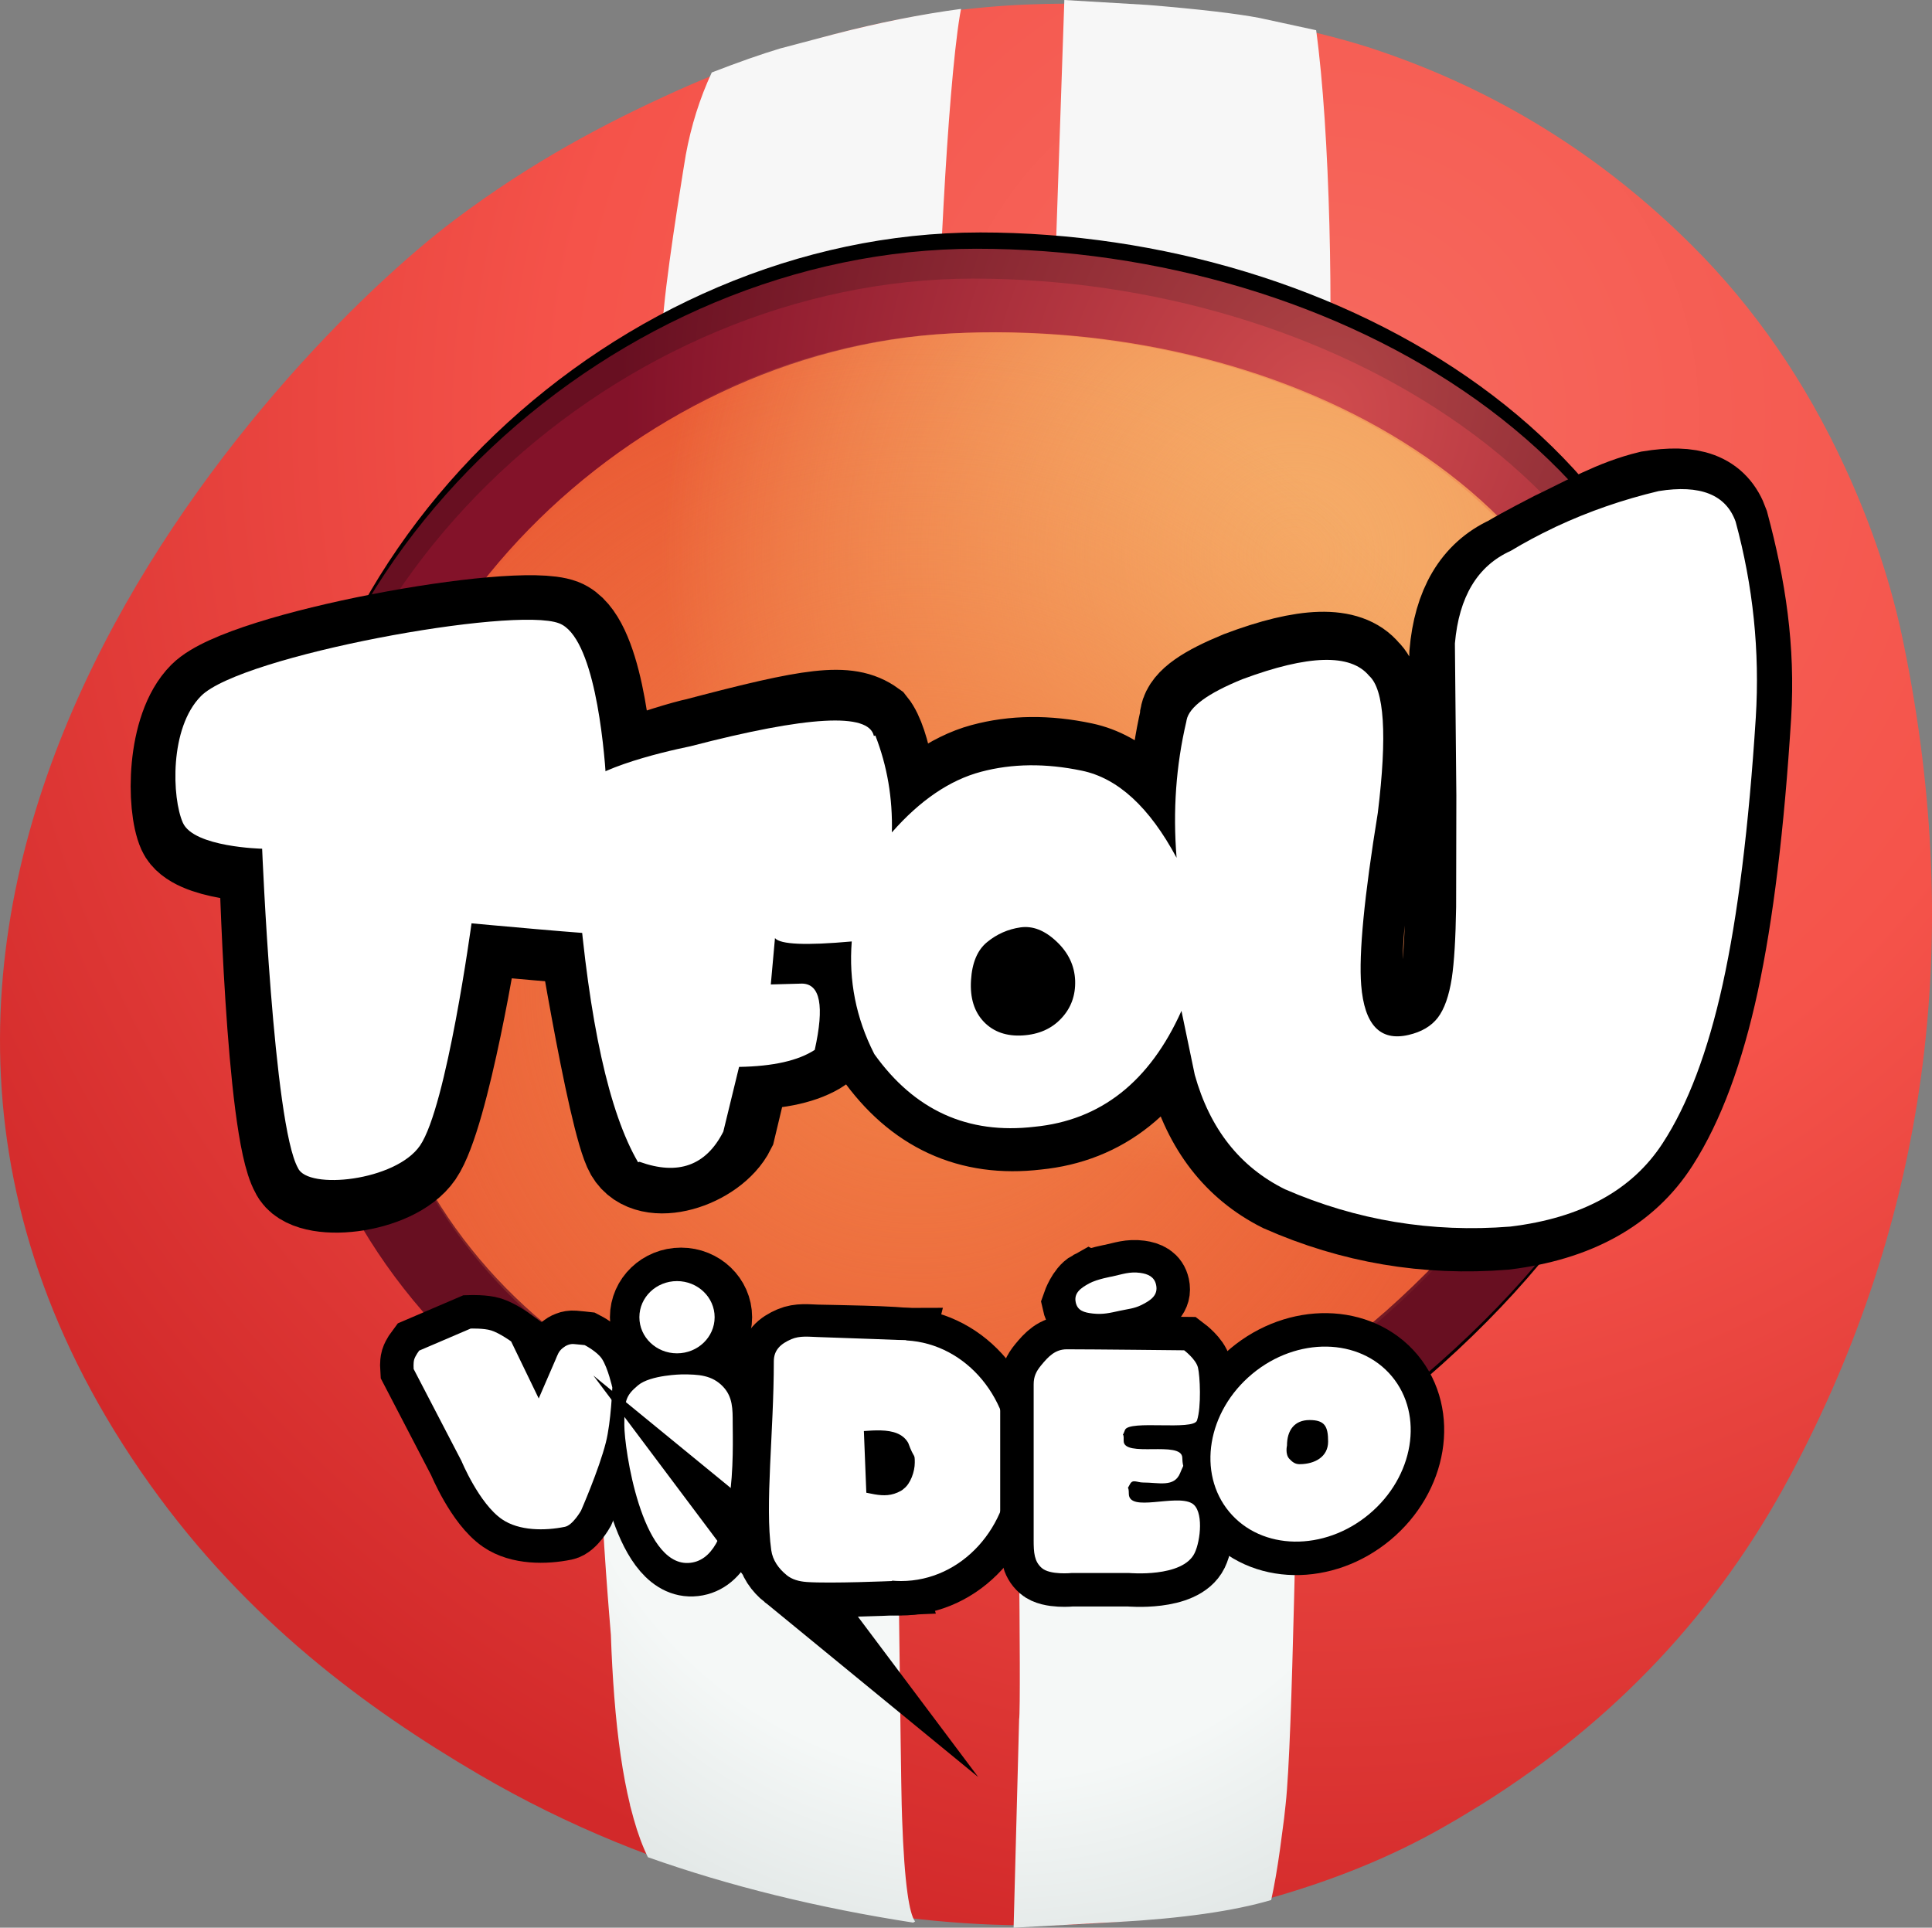 <svg version="1.1" xmlns="http://www.w3.org/2000/svg" xmlns:xlink="http://www.w3.org/1999/xlink" width="158.714" height="158.372" viewBox="0,0,158.714,158.372"><rect x="0" y="0" width="158.714" height="158.372" fill="#808080" stroke="none"/><defs><radialGradient cx="268.968" cy="135.061" r="134.921" gradientUnits="userSpaceOnUse" id="color-1"><stop offset="0" stop-color="#f66a5f"/><stop offset="0.463" stop-color="#f5534a"/><stop offset="0.957" stop-color="#d2292a"/></radialGradient><radialGradient cx="242.309" cy="210.849" r="64.646" gradientUnits="userSpaceOnUse" id="color-2"><stop offset="0.557" stop-color="#f5f8f7"/><stop offset="0.851" stop-color="#dee4e3"/><stop offset="0.902" stop-color="#e2e7e6"/><stop offset="1" stop-color="#ffffff"/></radialGradient><radialGradient cx="285.167" cy="141.768" r="97.886" gradientUnits="userSpaceOnUse" id="color-3"><stop offset="0" stop-color="#fb597a"/><stop offset="0.204" stop-color="#fc3b4e"/><stop offset="0.502" stop-color="#fb2e3c"/><stop offset="0.788" stop-color="#fa1416"/><stop offset="1" stop-color="#d30000"/></radialGradient><radialGradient cx="274.777" cy="146.191" r="93.992" gradientUnits="userSpaceOnUse" id="color-4"><stop offset="0" stop-color="#f7b75d"/><stop offset="0.502" stop-color="#f55c22"/><stop offset="0.741" stop-color="#f74819"/><stop offset="1" stop-color="#f0320e"/></radialGradient><radialGradient cx="270.129" cy="132.385" r="58.634" gradientUnits="userSpaceOnUse" id="color-5"><stop offset="0" stop-color="#af4345"/><stop offset="1" stop-color="#680f21"/></radialGradient><radialGradient cx="269.274" cy="134.609" r="57.382" gradientUnits="userSpaceOnUse" id="color-6"><stop offset="0" stop-color="#d04c4e"/><stop offset="1" stop-color="#831229"/></radialGradient><radialGradient cx="267.228" cy="146.405" r="52.103" gradientUnits="userSpaceOnUse" id="color-7"><stop offset="0" stop-color="#f5ab67"/><stop offset="1" stop-color="#ea5b35"/></radialGradient><radialGradient cx="266.972" cy="146.42" r="52.103" gradientUnits="userSpaceOnUse" id="color-8"><stop offset="0" stop-color="#f5ab67"/><stop offset="1" stop-color="#f5ab67" stop-opacity="0"/></radialGradient><radialGradient cx="236.072" cy="181.084" r="52.103" gradientUnits="userSpaceOnUse" id="color-9"><stop offset="0" stop-color="#f18247"/><stop offset="1" stop-color="#f18247" stop-opacity="0"/></radialGradient></defs><g transform="translate(-160.643,-100.814)"><g data-paper-data="{&quot;isPaintingLayer&quot;:true}" stroke-linejoin="miter" stroke-miterlimit="10" stroke-dasharray="" stroke-dashoffset="0" style="mix-blend-mode: normal"><path d="M264.968,256.523c0,0 -9.152,2.937 -22.8,2.41c-11.947,-0.461 -27.415,-3.691 -42.19,-12.345c-9.3,-5.448 -19.051,-12.642 -27.026,-23.829c-33.532,-47.04 10.508,-92.955 25.038,-103.883c6.311,-4.747 12.371,-7.953 18.158,-10.562c10.604,-4.78 20.293,-6.783 28.933,-7.132c16.137,-0.652 28.092,3.551 28.678,3.747c9.82,3.297 18.447,8.646 25.881,16.048c5.131,5.108 9.321,11.187 12.572,18.237c2.26,4.899 3.873,9.77 4.841,14.615c4.992,24.486 1.873,47.234 -9.356,68.245c-5.951,11.136 -14.402,20.133 -25.353,26.989l-1.915,1.161l-1.103,0.638c-4.349,2.5 -9.31,4.516 -14.882,6.048" fill="url(#color-1)" fill-rule="evenodd" stroke="none" stroke-width="1" stroke-linecap="butt"/><path d="M265.073,256.911c-3.057,0.905 -7.282,1.509 -12.676,1.811l-8.486,0.464l0.453,-17.111c0.191,-1.181 -0.163,-26.72 -0.163,-26.72c0,0 20.659,-0.876 23.283,-2.533c-0.395,9.101 -0.623,30.754 -1.227,36.241l-0.128,1.161l-0.337,2.542c-0.224,1.602 -0.464,2.983 -0.72,4.144M235.68,258.757l-0.012,0.012c-7.855,-1.215 -15.122,-3.007 -21.8,-5.375c-0.441,-0.898 -0.832,-1.954 -1.172,-3.169l-0.29,-1.08l-0.012,-0.081c-0.588,-2.415 -1.018,-5.371 -1.289,-8.869c-0.124,-1.61 -0.217,-3.233 -0.279,-5.075c-0.094,-1.193 -0.694,-8.004 -0.869,-13.928c-0.144,-4.889 0.088,-9.175 0.375,-9.199c5.066,-0.432 24.02,6.167 24.02,6.167c-0.008,3.335 0.294,28.473 0.364,30.903l0.035,1.161c0.093,2.647 0.24,4.686 0.441,6.118c0.17,1.23 0.379,2.008 0.627,2.333l-0.139,0.081" fill="url(#color-2)" fill-rule="evenodd" stroke="none" stroke-width="1" stroke-linecap="butt"/><path d="M248.078,100.814l6.861,0.406c4.21,0.348 7.267,0.704 9.171,1.068l4.655,1.01c1.138,8.281 1.451,23.474 0.94,32.575c-5.572,-2.19 -10.892,-3.591 -15.961,-4.202l-6.698,-0.604l1.033,-30.253M219.115,106.769c2.175,-0.844 4.047,-1.501 5.618,-1.973l4.434,-1.172c3.645,-0.944 7.12,-1.637 10.424,-2.078l-0.093,0.511c-1.045,6.338 -1.877,24.179 -1.954,32.931c0,0 -2.593,0.491 -7.313,1.335c-4.721,0.836 -10.045,2.546 -15.973,5.131c0,0 0.457,-10.521 0.927,-15.344c0.434,-4.449 1.793,-12.561 1.793,-12.561c0.441,-2.407 1.153,-4.667 2.136,-6.779" fill="#f7f7f7" fill-rule="evenodd" stroke="none" stroke-width="1" stroke-linecap="butt"/><path d="M214.159,131.332l0.035,-0.012l-0.046,0.023l-0.139,0.058l0.151,-0.07" fill="url(#color-3)" fill-rule="evenodd" stroke="none" stroke-width="1" stroke-linecap="butt"/><path d="M262.031,220.914l-0.023,0.012l0.023,-0.012" fill="url(#color-4)" fill-rule="evenodd" stroke="none" stroke-width="1" stroke-linecap="butt"/><path d="M241.139,119.911c29.672,0 59.926,17.77 59.926,47.602c0,17.417 -7.603,32.002 -20.642,44.182c-14.131,13.201 -24.165,14.766 -43.934,14.766c-29.672,0 -52.693,-21.223 -52.693,-51.055c0,-29.831 27.67,-55.494 57.343,-55.494z" data-paper-data="{&quot;index&quot;:null}" fill="#000000" fill-rule="nonzero" stroke="#000000" stroke-width="0" stroke-linecap="butt"/><path d="M240.853,121.25c29.672,0 59.926,17.499 59.926,46.876c0,17.151 -7.603,31.513 -20.642,43.508c-14.131,13 -24.165,14.54 -43.934,14.54c-29.672,0 -52.693,-20.9 -52.693,-50.276c0,-29.376 27.67,-54.648 57.343,-54.648z" data-paper-data="{&quot;index&quot;:null}" fill="url(#color-5)" fill-rule="nonzero" stroke="#000000" stroke-width="0" stroke-linecap="butt"/><path d="M258.653,176.349c0,-0 0,-0 0,-0c0,0 0,0 0,0z" fill="#000000" fill-rule="nonzero" stroke="none" stroke-width="1" stroke-linecap="butt"/><path d="M240.623,123.704c29.039,0 58.646,17.138 58.646,45.907c0,10.201 -2.744,19.395 -7.758,27.673c-1.167,-1.572 -3.015,-2.587 -5.095,-2.587c-0.056,0 -0.111,0.001 -0.167,0.002c-0.747,-0.41 -1.616,0.079 -2.44,0.564c-0.301,0.138 -0.591,0.299 -0.865,0.48c-0.881,0.417 -6.097,4.057 -6.284,4.172c-5.651,3.462 -11.547,6.912 -17.548,9.757c-1.758,0.834 -3.404,2.205 -5.336,2.363c-3.969,0.324 -7.949,0.542 -11.931,0.625c-1.488,0.031 -2.973,-0.168 -4.457,-0.285c-0.812,-0.064 -0.141,-1.693 0.073,-2.497c0.338,-1.271 0.452,-3.001 -0.344,-4.135c-2.584,-3.682 -7.458,-3.273 -11.334,-3.869c-0.202,-0.031 0.4,-0.212 0.464,-0.41c0.314,-0.962 0.376,-1.994 0.639,-2.972c0.254,-0.945 0.704,-1.833 0.91,-2.791c0.178,-0.826 -4.084,-5.11 -4.886,-5.149c-5.268,-0.256 -11.079,1.221 -16.135,2.731c-1.066,0.318 -2.185,1.171 -3.221,1.398c-4.605,1.007 -9.688,2.071 -14.84,2.909c-2.715,-6.1 -4.21,-12.959 -4.21,-20.369c0,-28.769 27.08,-53.519 56.118,-53.519z" data-paper-data="{&quot;index&quot;:null}" fill="url(#color-6)" fill-rule="nonzero" stroke="#000000" stroke-width="0" stroke-linecap="butt"/><path d="M190.179,178.654c-1.329,-25.675 22.171,-49.058 48.596,-50.448c26.426,-1.39 54.16,12.488 55.489,38.163c0.776,14.99 -5.346,27.899 -16.415,38.992c-11.997,12.023 -20.863,13.84 -38.469,14.766c-26.426,1.39 -47.873,-15.798 -49.202,-41.473z" data-paper-data="{&quot;origRot&quot;:0,&quot;index&quot;:null}" fill="url(#color-7)" fill-rule="nonzero" stroke="none" stroke-width="0" stroke-linecap="butt"/><path d="M189.924,178.669c-1.329,-25.675 22.171,-49.058 48.596,-50.448c26.426,-1.39 54.16,12.488 55.489,38.163c0.776,14.99 -5.346,27.899 -16.415,38.992c-11.997,12.023 -20.863,13.84 -38.469,14.766c-26.426,1.39 -47.873,-15.798 -49.202,-41.473z" data-paper-data="{&quot;origRot&quot;:0,&quot;index&quot;:null}" fill="url(#color-8)" fill-rule="nonzero" stroke="none" stroke-width="0" stroke-linecap="butt"/><path d="M190.21,178.955c-1.329,-25.675 22.171,-49.058 48.596,-50.448c26.426,-1.39 54.16,12.488 55.489,38.163c0.776,14.99 -5.346,27.899 -16.415,38.992c-11.997,12.023 -20.863,13.84 -38.469,14.766c-26.426,1.39 -47.873,-15.798 -49.202,-41.473z" data-paper-data="{&quot;origRot&quot;:0,&quot;index&quot;:null}" fill="url(#color-9)" fill-rule="nonzero" stroke="none" stroke-width="0" stroke-linecap="butt"/><path d="M199.581,177.144c0,0 -2.424,15.256 -4.614,18.451c-1.997,2.915 -9.028,3.662 -10.023,1.466c-2.02,-3.565 -2.564,-25.855 -2.564,-25.855c0,0 -5.802,-0.118 -6.701,-2.129c-0.899,-2.011 -0.933,-8.371 1.688,-10.997c3.312,-3.318 25.693,-7.399 29.415,-5.964c2.855,1.101 3.663,9.759 3.865,12.945c-0.242,0.56 -0.339,0.947 -0.339,0.947c-0.594,2.375 1.058,10.87 0.273,12.027c-0.386,0.092 -11.001,-0.891 -11.001,-0.891z" fill="#ffffff" fill-rule="nonzero" stroke="#000000" stroke-width="7.5" stroke-linecap="butt"/><path d="M258.035,159.651c0.205,-1.085 1.709,-2.085 4.513,-3.242c5.33,-2.015 8.741,-2.108 10.234,-0.28c1.24,1.128 1.478,4.882 0.715,11.262c-1.094,6.858 -1.54,11.577 -1.338,14.155c0.258,3.269 1.533,4.634 3.826,4.095c1.048,-0.245 1.838,-0.717 2.368,-1.416c0.53,-0.707 0.907,-1.793 1.131,-3.259c0.192,-1.301 0.307,-3.248 0.346,-5.84l0.014,-9.137l0.325,-11.471c0.327,-3.844 1.829,-6.379 4.506,-7.607c1.124,-0.686 3.693,-2 3.693,-2c2.618,-1.241 4.942,-2.617 7.831,-3.314c3.362,-0.546 5.222,0.087 6.008,2.307c1.42,5.293 2.163,10.233 1.836,15.671c-0.56,8.981 -1.448,16.284 -2.664,21.909c-1.203,5.551 -2.821,9.906 -4.851,13.067c-2.466,3.858 -6.572,6.137 -12.319,6.838c-6.345,0.509 -12.414,-0.517 -18.205,-3.076c-3.64,-1.836 -6.07,-4.972 -7.29,-9.406l-1.078,-5.254c-2.566,5.819 -6.527,8.991 -11.883,9.518c-5.375,0.638 -9.686,-1.351 -12.933,-5.968l-0.035,-0.066c-1.449,-2.902 -2.05,-5.968 -1.801,-9.199c-3.705,0.34 -5.774,0.247 -6.206,-0.277l-0.335,3.807l2.526,-0.069c1.473,0.027 1.816,1.842 1.028,5.445c-1.331,0.885 -3.37,1.351 -6.116,1.396l-1.272,5.318c-1.396,2.793 -6.653,4.511 -8.161,1.918c-1.482,-2.549 -4.492,-21.592 -4.492,-21.592c0,0 -0.948,-5.591 -0.806,-7.027c0.181,-1.84 8.84,-4.553 10.78,-4.958c9.478,-2.501 12.329,-2.919 14.309,-1.489c1.123,1.39 1.85,5.985 1.78,8.787c2.28,-2.639 4.885,-4.513 7.408,-5.193c2.509,-0.679 5.223,-0.709 8.141,-0.089c2.918,0.613 5.474,3 7.669,7.162c-0.311,-3.856 -0.05,-7.586 0.782,-11.191zM257.234,171.075c-0,-0 -0,-0 -0,-0c0,0 0,0 0,0z" fill="#000000" fill-rule="nonzero" stroke="#000000" stroke-width="7.5" stroke-linecap="butt"/><path d="M258.101,160.091l0.019,-0.112c0.209,-1.085 1.738,-2.207 4.588,-3.365c5.418,-2.017 8.885,-2.112 10.402,-0.285c1.259,1.127 1.5,4.881 0.721,11.262c-1.115,6.859 -1.571,11.577 -1.366,14.156c0.261,3.269 1.556,4.634 3.887,4.093c1.066,-0.245 1.868,-0.718 2.407,-1.417c0.539,-0.707 0.923,-1.794 1.151,-3.259c0.195,-1.301 0.313,-3.248 0.354,-5.84l0.018,-9.137l-0.119,-12.507c0.334,-3.844 1.862,-6.38 4.584,-7.609c1.143,-0.687 2.313,-1.314 3.512,-1.883l0.242,-0.118c2.662,-1.242 5.461,-2.212 8.398,-2.91c3.418,-0.548 5.526,0.288 6.324,2.508c1.44,5.292 1.993,10.657 1.658,16.095c-0.573,8.981 -1.479,16.285 -2.718,21.911c-1.226,5.551 -2.871,9.908 -4.937,13.069c-2.508,3.859 -6.683,6.14 -12.524,6.843c-6.449,0.512 -12.617,-0.511 -18.503,-3.068c-3.699,-1.835 -6.168,-4.969 -7.406,-9.403l-1.093,-5.253c-2.611,5.82 -6.638,8.994 -12.082,9.523c-5.463,0.641 -9.844,-1.347 -13.142,-5.962l-0.035,-0.066c-1.472,-2.901 -2.081,-5.967 -1.827,-9.198c-3.766,0.341 -5.868,0.25 -6.307,-0.274l-0.343,3.807l2.567,-0.07c1.497,0.026 1.845,1.841 1.043,5.445c-1.353,0.886 -3.426,1.352 -6.217,1.399l-1.295,5.319c-1.42,2.794 -3.714,3.62 -6.88,2.478l-0.122,0.037c-2.383,-4.08 -4.023,-11.524 -4.921,-22.332c0.102,-0.074 -1.263,-5.409 -0.497,-7.667c0.733,-2.159 7.363,-3.691 9.71,-4.175c9.634,-2.505 14.66,-2.788 15.078,-0.848l0.122,-0.037c0.977,2.505 1.429,5.158 1.357,7.96c2.318,-2.64 4.76,-4.3 7.325,-4.981c2.55,-0.68 5.308,-0.711 8.274,-0.092c2.965,0.611 5.563,2.998 7.791,7.159c-0.314,-3.856 -0.047,-7.587 0.8,-11.191zM241.475,184.773c0.797,0.82 1.857,1.189 3.18,1.108c1.323,-0.081 2.383,-0.549 3.178,-1.405c0.796,-0.848 1.173,-1.883 1.133,-3.103c-0.048,-1.227 -0.558,-2.297 -1.529,-3.209c-0.971,-0.919 -1.961,-1.305 -2.969,-1.159c-1.016,0.147 -1.925,0.548 -2.726,1.203c-0.801,0.647 -1.245,1.698 -1.332,3.153c-0.087,1.447 0.268,2.584 1.065,3.411zM257.302,171.282c-0,-0 -0,-0 -0,-0c0,0 0,0 0,0z" fill="#ffffff" fill-rule="nonzero" stroke="none" stroke-width="1" stroke-linecap="butt"/><path d="M199.379,176.67c0,0 -2.041,15.065 -4.231,18.26c-1.997,2.915 -9.219,3.662 -10.023,1.849c-2.02,-3.565 -2.947,-26.238 -2.947,-26.238c0,0 -5.61,-0.118 -6.51,-2.129c-0.899,-2.011 -1.125,-7.797 1.497,-10.423c3.312,-3.318 25.693,-7.399 29.415,-5.964c2.855,1.101 3.663,9.759 3.865,12.945c-0.242,0.56 -0.339,0.947 -0.339,0.947c-0.594,2.375 1.058,10.487 0.273,11.644c-0.386,0.092 -11.001,-0.891 -11.001,-0.891z" fill="#ffffff" fill-rule="nonzero" stroke="none" stroke-width="0" stroke-linecap="butt"/><path d="M264.208,219.249c0,-2.253 1.827,-4.08 4.08,-4.08c2.253,0 4.08,1.827 4.08,4.08c0,2.253 -1.827,4.08 -4.08,4.08c-2.253,0 -4.08,-1.827 -4.08,-4.08z" fill="#000000" fill-rule="nonzero" stroke="none" stroke-width="0" stroke-linecap="butt"/><path d="M202.633,211.022l2.266,4.684c0,0 0.845,-1.949 1.385,-3.197c0.179,-0.413 0.237,-0.662 0.587,-0.946c0.262,-0.213 0.577,-0.355 0.914,-0.327c0.412,0.034 0.891,0.088 0.891,0.088c0,0 1.025,0.528 1.418,1.13c0.492,0.754 0.849,2.345 0.849,2.345c0,0 -0.098,2.823 -0.529,4.524c-0.571,2.25 -2.039,5.599 -2.039,5.599c0,0 -0.678,1.196 -1.323,1.328c-1.657,0.34 -3.774,0.339 -5.169,-0.619c-1.883,-1.292 -3.33,-4.789 -3.33,-4.789l-3.929,-7.555c0,0 -0.037,-0.51 0.045,-0.783c0.095,-0.316 0.408,-0.728 0.408,-0.728l4.231,-1.813c0,0 1.093,-0.034 1.687,0.155c0.703,0.224 1.638,0.903 1.638,0.903z" fill="none" fill-rule="nonzero" stroke="#000000" stroke-width="5.5" stroke-linecap="round"/><g fill="#ffffff" fill-rule="nonzero" stroke="#000000" stroke-width="5.5" stroke-linecap="butt"><path d="M219.68,209.031c0,1.639 -1.384,2.967 -3.091,2.967c-1.707,0 -3.091,-1.328 -3.091,-2.967c0,-1.639 1.384,-2.967 3.091,-2.967c1.707,0 3.091,1.328 3.091,2.967z" data-paper-data="{&quot;origPos&quot;:null}"/><path d="M212.262,217.89c0,-1.98 0.093,-2.403 1.13,-3.268c1.022,-0.854 3.61,-0.894 3.61,-0.894c1.344,0 2.473,0.046 3.389,1.029c0.778,0.836 0.773,1.826 0.773,2.968c0,1.98 0.412,11.346 -3.668,11.497c-3.823,0.142 -5.234,-9.352 -5.234,-11.332z" data-paper-data="{&quot;origPos&quot;:null}"/></g><g fill="#ffffff" fill-rule="nonzero" stroke="none" stroke-width="6" stroke-linecap="butt"><path d="M219.35,209.031c0,1.639 -1.384,2.967 -3.091,2.967c-1.707,0 -3.091,-1.328 -3.091,-2.967c0,-1.639 1.384,-2.967 3.091,-2.967c1.707,0 3.091,1.328 3.091,2.967z" data-paper-data="{&quot;origPos&quot;:null}"/><path d="M211.932,217.89c0,-1.98 0.093,-2.403 1.13,-3.268c1.022,-0.854 3.61,-0.894 3.61,-0.894c1.344,0 2.473,0.046 3.389,1.029c0.778,0.836 0.773,1.826 0.773,2.968c0,1.98 0.412,11.346 -3.668,11.497c-3.823,0.142 -5.234,-9.352 -5.234,-11.332z" data-paper-data="{&quot;origPos&quot;:null}"/></g><path d="M202.633,211.022l2.266,4.684c0,0 0.845,-1.949 1.385,-3.197c0.179,-0.413 0.237,-0.662 0.587,-0.946c0.262,-0.213 0.577,-0.355 0.914,-0.327c0.412,0.034 0.891,0.088 0.891,0.088c0,0 1.025,0.528 1.418,1.13c0.492,0.754 0.849,2.345 0.849,2.345c0,0 -0.098,2.823 -0.529,4.524c-0.571,2.25 -2.039,5.599 -2.039,5.599c0,0 -0.678,1.196 -1.323,1.328c-1.657,0.34 -3.774,0.339 -5.169,-0.619c-1.883,-1.292 -3.33,-4.789 -3.33,-4.789l-3.929,-7.555c0,0 -0.037,-0.51 0.045,-0.783c0.095,-0.316 0.408,-0.728 0.408,-0.728l4.231,-1.813c0,0 1.093,-0.034 1.687,0.155c0.703,0.224 1.638,0.903 1.638,0.903z" fill="#ffffff" fill-rule="nonzero" stroke="#000000" stroke-width="0" stroke-linecap="round"/><g fill="#ffffff" fill-rule="nonzero" stroke="#000000" stroke-width="5.5" stroke-linecap="butt"><path d="M234.578,211.009c4.972,0 9.003,4.428 9.003,9.89c0,5.462 -4.031,9.89 -9.003,9.89c-4.223,0 -7.766,-3.194 -8.739,-7.503c1.412,-0.131 2.832,0.059 4.249,0.044c1.746,-0.018 2.967,0.902 4.488,0.046c0.088,-0.049 0.166,-0.109 0.235,-0.176c0.546,-0.414 0.898,-1.399 0.898,-2.136c0,-0.832 -0.036,-0.24 -0.539,-1.624c-0.877,-1.535 -3.362,-0.903 -5.13,-0.884c-1.141,0.012 -2.651,-0.061 -4.201,-0.041c0.971,-4.311 4.515,-7.507 8.739,-7.507z" data-paper-data="{&quot;origPos&quot;:null}"/><path d="M225.191,230.308c-0.661,-0.541 -1.152,-1.21 -1.272,-2.056c-0.529,-3.743 0.211,-9.673 0.211,-15.513c0,-0.942 0.579,-1.45 1.445,-1.821c0.694,-0.298 1.433,-0.196 2.187,-0.173c0.924,0.029 6.626,0.083 7.988,0.352c2.343,0.462 0.331,1.23 0.331,1.23l-4.564,5.848l0.226,5.7l2.112,6.913c0,0 -5.065,0.218 -7.017,0.08c-0.651,-0.046 -1.219,-0.21 -1.648,-0.561z" data-paper-data="{&quot;origPos&quot;:null}"/></g><g fill="#ffffff" fill-rule="nonzero" stroke="none" stroke-width="6" stroke-linecap="butt"><path d="M234.661,210.926c4.972,0 9.003,4.428 9.003,9.89c0,5.462 -4.031,9.89 -9.003,9.89c-4.223,0 -7.766,-3.194 -8.739,-7.503c1.412,-0.131 2.832,0.059 4.249,0.044c1.746,-0.018 2.967,0.902 4.488,0.046c0.088,-0.049 0.166,-0.109 0.235,-0.176c0.546,-0.414 0.898,-1.399 0.898,-2.136c0,-0.832 -0.036,-0.24 -0.539,-1.624c-0.877,-1.535 -3.362,-0.903 -5.13,-0.884c-1.141,0.012 -2.651,-0.061 -4.201,-0.041c0.971,-4.311 4.515,-7.507 8.739,-7.507z" data-paper-data="{&quot;origPos&quot;:null}"/><path d="M225.273,230.225c-0.661,-0.541 -1.152,-1.21 -1.272,-2.056c-0.529,-3.743 0.211,-9.673 0.211,-15.513c0,-0.942 0.579,-1.45 1.445,-1.821c0.694,-0.298 1.433,-0.196 2.187,-0.173c2.515,0.078 7.247,0.263 7.247,0.263l-3.492,7.167l0.226,5.7l2.112,6.913c0,0 -5.065,0.218 -7.017,0.08c-0.651,-0.046 -1.219,-0.21 -1.648,-0.561z" data-paper-data="{&quot;origPos&quot;:null}"/></g><g fill="#ffffff" fill-rule="nonzero" stroke="#000000" stroke-width="5.5" stroke-linecap="butt"><path d="M245.559,226.874c0,-3.184 0,-7.336 0,-12.321c0,-0.643 0.198,-1.061 0.605,-1.558c0.603,-0.736 1.163,-1.327 2.115,-1.327c2.219,0 9.643,0.082 9.643,0.082c0,0 0.963,0.729 1.133,1.416c0.17,0.687 0.289,3.234 -0.078,4.347c-0.284,0.862 -5.585,-0.064 -5.916,0.781c-0.353,0.901 -0.076,-0.089 -0.109,0.878c-0.05,1.447 4.772,-0.046 4.817,1.401c0.034,1.079 0.227,0.264 -0.178,1.264c-0.485,1.197 -1.757,0.772 -3.048,0.775c-0.5,0.001 -0.845,-0.302 -1.075,0.142c-0.534,1.031 -0.095,-0.382 -0.092,0.78c0.004,1.559 3.826,0.012 5.18,0.786c0.987,0.564 0.721,3.072 0.223,4.094c-0.991,2.037 -5.391,1.632 -5.391,1.632c0,0 -2.864,0 -4.698,0c0,0 -1.79,0.187 -2.47,-0.415c-0.61,-0.539 -0.662,-1.244 -0.662,-2.305z" data-paper-data="{&quot;origPos&quot;:null}"/><path d="M274.986,213.89c2.652,3.182 1.811,8.254 -1.878,11.328c-3.689,3.074 -8.829,2.987 -11.481,-0.195c-2.652,-3.182 -1.811,-8.254 1.878,-11.328c3.689,-3.074 8.829,-2.987 11.481,0.195zM267.399,221.105c1.252,0 2.349,-0.603 2.349,-1.854c0,-1.252 -0.273,-1.772 -1.525,-1.772c-1.252,0 -1.854,0.85 -1.854,2.102c0,0 -0.167,0.698 0.195,1.087c0.255,0.274 0.49,0.438 0.835,0.438z" data-paper-data="{&quot;origRot&quot;:0,&quot;origPos&quot;:null}"/></g><g fill="#ffffff" fill-rule="nonzero" stroke="none" stroke-width="6" stroke-linecap="butt"><path d="M245.559,227.327c0,-3.184 0,-7.789 0,-12.775c0,-0.643 0.198,-1.061 0.605,-1.558c0.603,-0.736 1.163,-1.327 2.115,-1.327c2.219,0 9.643,0.082 9.643,0.082c0,0 0.963,0.729 1.133,1.416c0.17,0.687 0.289,3.234 -0.078,4.347c-0.284,0.862 -5.585,-0.064 -5.916,0.781c-0.353,0.901 -0.076,-0.089 -0.109,0.878c-0.05,1.447 4.772,-0.046 4.817,1.401c0.034,1.079 0.228,0.264 -0.178,1.264c-0.485,1.197 -1.757,0.772 -3.048,0.775c-0.5,0.001 -0.845,-0.302 -1.075,0.142c-0.534,1.031 -0.095,-0.382 -0.092,0.78c0.004,1.559 3.826,0.012 5.18,0.786c0.987,0.564 0.721,3.072 0.223,4.094c-0.991,2.037 -5.391,1.632 -5.391,1.632c0,0 -2.864,0 -4.698,0c0,0 -1.79,0.187 -2.47,-0.415c-0.61,-0.539 -0.662,-1.244 -0.662,-2.305z" data-paper-data="{&quot;origPos&quot;:null}"/><path d="M274.986,213.89c2.652,3.182 1.811,8.254 -1.878,11.328c-3.689,3.074 -8.829,2.987 -11.481,-0.195c-2.652,-3.182 -1.811,-8.254 1.878,-11.328c3.689,-3.074 8.829,-2.987 11.481,0.195zM267.399,221.105c1.252,0 2.349,-0.603 2.349,-1.854c0,-1.252 -0.273,-1.772 -1.525,-1.772c-1.252,0 -1.854,0.85 -1.854,2.102c0,0 -0.167,0.698 0.195,1.087c0.255,0.274 0.49,0.438 0.835,0.438z" data-paper-data="{&quot;origRot&quot;:0,&quot;origPos&quot;:null}"/></g><path d="M250.115,206.34c0.661,-0.362 1.893,-0.572 1.893,-0.572c0.851,-0.187 1.437,-0.414 2.3,-0.297c0.661,0.089 1.167,0.331 1.309,0.983c0.186,0.848 -0.428,1.273 -1.206,1.658c-0.601,0.298 -1.131,0.33 -1.786,0.474c-0.815,0.179 -1.378,0.32 -2.208,0.226c-0.699,-0.079 -1.251,-0.224 -1.402,-0.912c0,0 0.411,-1.184 1.099,-1.56z" data-paper-data="{&quot;origRot&quot;:0}" fill="#ffffff" fill-rule="nonzero" stroke="#000000" stroke-width="5.5" stroke-linecap="butt"/><path d="M249.016,207.817c-0.171,-0.778 0.411,-1.184 1.099,-1.56c0.661,-0.362 1.893,-0.572 1.893,-0.572c0.851,-0.187 1.437,-0.414 2.3,-0.297c0.661,0.089 1.167,0.331 1.309,0.983c0.186,0.848 -0.428,1.273 -1.206,1.658c-0.601,0.298 -1.131,0.33 -1.786,0.474c-0.815,0.179 -1.378,0.32 -2.208,0.226c-0.699,-0.079 -1.251,-0.224 -1.402,-0.912z" data-paper-data="{&quot;origRot&quot;:0}" fill="#ffffff" fill-rule="nonzero" stroke="none" stroke-width="6" stroke-linecap="butt"/></g></g></svg>